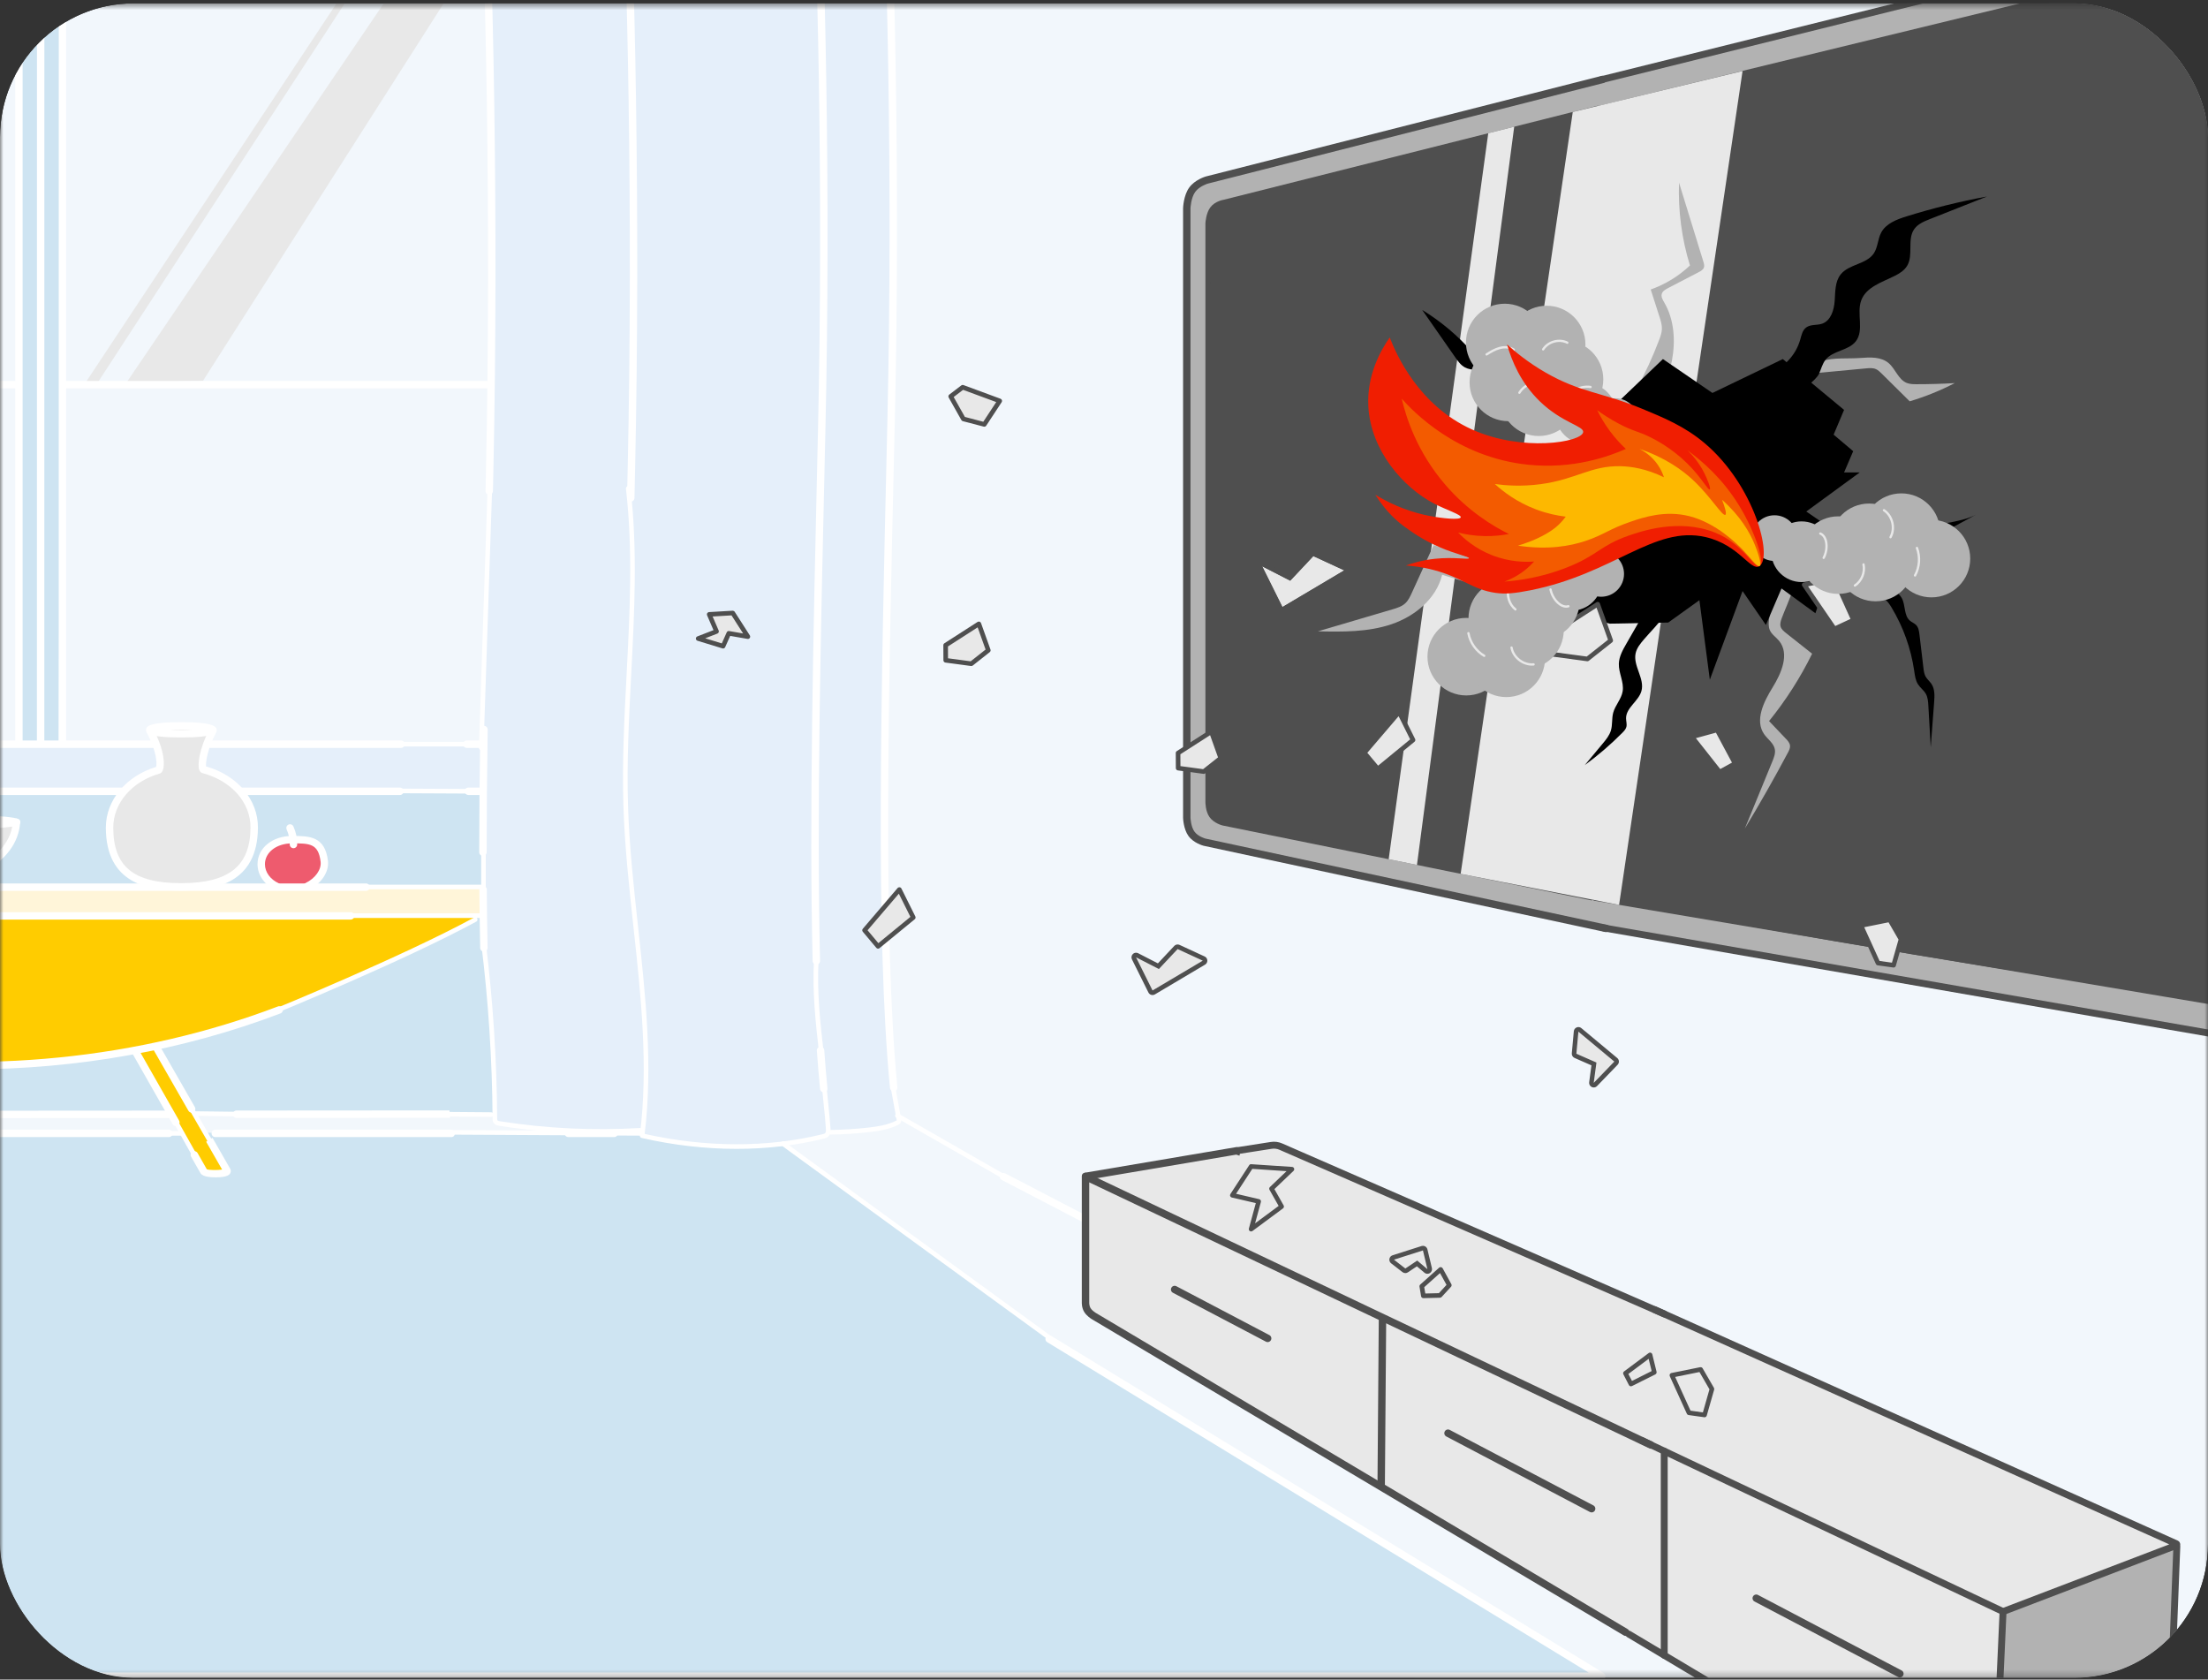 <svg width="330" height="251" viewBox="0 0 330 251" fill="none" xmlns="http://www.w3.org/2000/svg">
<rect x="0" y="0" width="330" height="251" fill="#333333" stroke="none"/>
<g clip-path="url(#clip0_358_39047)">
<mask id="mask0_358_39047" style="mask-type:luminance" maskUnits="userSpaceOnUse" x="0" y="0" width="330" height="251">
<path d="M330 0.5H0V250.753H330V0.5Z" fill="white"/>
</mask>
<g mask="url(#mask0_358_39047)">
<path d="M334.897 0.5H-4.069V250.75H334.897V0.5Z" fill="#F2F7FC"/>
<path d="M52.491 -0.973L14.604 57.173H12.791L51.273 -0.973H52.491Z" fill="#E8E8E8"/>
<path d="M57.983 -0.419L18.904 57.173L30.326 56.928L67.254 -0.973L57.983 -0.419Z" fill="#E8E8E8"/>
<path d="M72.015 -22.684L93.252 -23.073L121.667 -23.734L132.227 -24.668L132.932 -8.772L133.483 27.931V51.789L132.855 69.406L132.209 124.366L132.855 154.977L133.622 163.094L134.42 167.593L132.691 168.354L128.439 169.045L123.803 169.212L122.876 169.923L116.167 171.016L110.29 171.284L105.45 171.12L99.504 170.394L96.356 169.923L96.016 169.428L95.731 168.815L87.107 168.932L78.503 168.415L74.153 167.722L73.76 164.337V157.191L72.601 144.152L72.35 140.923L72.259 124.195L71.913 107.189L72.649 89.029L73.156 70.393L73.319 56.383L73.617 41.396V30.318L73.428 15.874L73.017 -0.973L72.015 -22.684Z" fill="#E5EFFA"/>
<path d="M35.979 118.254H72.257L72.259 131.03L72.198 132.375L53.048 132.553L32.724 132.375V132.022L35.791 130.295L37.175 127.911L37.651 125.629L37.997 123.677L37.565 121.731L36.829 119.871L35.979 118.254Z" fill="#CEE4F2"/>
<path d="M39.369 127.603L41.344 125.866L43.062 125.609L45.471 125.293L46.912 125.846L47.968 126.759L48.432 128.176L48.294 129.657L47.662 130.743L46.774 131.809L46.241 132.21L41.502 132.401L39.962 131.394L39.192 129.38L39.369 127.603Z" fill="#EE5B6E"/>
<path d="M22.28 109.027L23.617 108.574L26.686 108.348L31.001 108.687L31.682 109.101L30.827 111.017L30.326 114.207V115.116L32.999 116.16L35.979 118.254L37.496 120.832L38.087 123.178V125.199L37.36 127.198L36.543 129L34.362 131.241L31.455 132.209H25.596L20.872 131.468L17.102 128.515L16.057 123.382L17.647 119.34L20.19 116.569L22.143 115.842L22.779 114.979L23.532 114.549L23.617 114.025V113.39L23.53 112.412L23.097 111.021L22.28 109.027Z" fill="#E8E8E8"/>
<path d="M-40.072 132.14L-37.718 118.254H13.494H18.507L16.97 120.464L16.61 122.327L16.43 123.999L16.49 126.148L16.91 127.688L17.928 129.323L19.546 130.821L22.493 132.648L-39.392 132.702L-40.072 132.14Z" fill="#CEE4F2"/>
<path d="M-32.861 122.893L-24.048 122.329L-12.093 122.078L-0.879 122.329L2.611 122.814L2.001 125.263L0.255 127.69L-3.323 130.237L-9.431 132.157L-18.157 132.593L-23.219 131.721L-29.153 128.841L-32.079 125.918L-32.861 122.893Z" fill="#E8E8E8"/>
<path d="M238.435 250.683L-211.695 250.507L-52.539 170.557L-50.27 169.638L-45.241 169.314L-27.345 169.26L81.578 169.291L94.751 168.977L96.907 169.715L100.38 170.58L105.362 171.267L110.898 171.377L115.025 171.126L117.089 171.025L135.88 184.741L158.74 201.484L184.939 217.524L236.23 248.702L238.139 249.833L238.435 250.683Z" fill="#CEE4F2"/>
<path d="M20.152 156.994L23.307 156.367L31.495 170.616L33.894 174.726V175.25L32.685 175.452L30.549 175.17L26.277 167.935L20.152 156.994Z" fill="#FFCC00"/>
<path d="M-70.711 136.645L67.56 136.929L71.644 136.837L70.228 137.836L58.373 143.626L51.024 146.902L40.641 151.3L29.47 154.746L17.378 157.427L5.227 159.035L-3.767 159.393L-15.266 158.676L-27.832 157.248L-37.322 155.223L-46.536 151.947L-55.77 148.019L-64.763 142.655L-70.711 136.645Z" fill="#FFCC00"/>
<path d="M-72.267 135.565V133.047L-71.46 132.449H-36.377L8.222 132.642L51.024 132.534L65.527 132.551H71.913L72.257 132.895V136.835H-20.579L-69.885 136.696L-71.782 136.504L-72.267 135.565Z" fill="#FFF5D9"/>
<path d="M23.307 156.368L32.929 153.992L44.415 149.746L54.32 145.483L60.351 142.642L70.228 137.835L71.365 136.836H72.257L72.453 141.244L72.601 144.609L73.549 155.622L73.76 160.691L73.986 166.627L29.197 166.458L23.307 156.368Z" fill="#CEE4F2"/>
<path d="M-33.948 166.542L-28.518 156.914L-22.282 157.935L-14.407 158.768L-1.813 159.081L6.676 158.456L18.759 156.914L20.478 157.258L25.89 166.524L-33.948 166.542Z" fill="#CEE4F2"/>
<path d="M30.789 111.211H72.257L72.257 118.255H35.979L33.439 116.072L30.326 114.733L30.789 111.211Z" fill="#E5EFFA"/>
<path d="M-36.783 111.211H23.131L23.617 112.674L24.002 113.746L23.532 114.55L22.461 115.555L19.78 117.097L18.507 118.255H-37.718L-36.783 111.211Z" fill="#E5EFFA"/>
<path d="M2.827 -23.352H9.341L8.774 111.02H2.761L2.827 -23.352Z" fill="#CEE4F2"/>
<path d="M299.297 240.953C301.568 239.871 303.904 238.925 306.288 238.121C307.558 237.694 308.845 237.304 310.057 236.733C310.933 236.319 311.763 235.814 312.639 235.401C314.199 234.666 315.882 234.235 317.545 233.779C320.249 233.038 322.96 232.206 325.387 230.801C325.005 237.393 324.8 244.094 324.856 250.697C324.874 252.712 324.909 254.747 324.49 256.718C324.297 257.623 324.008 258.54 324.147 259.454C322.889 260.312 321.433 261.198 320.174 262.056C318.562 263.155 316.942 264.259 315.178 265.096C314.637 265.352 314.084 265.583 313.551 265.858C312.359 266.473 311.292 267.298 310.173 268.039C309.483 268.496 308.772 268.922 308.062 269.347C304.583 271.431 301.104 273.515 297.624 275.598C298.207 274.303 297.886 272.774 297.865 271.354C297.847 270.158 297.964 268.965 298.082 267.775C298.171 266.873 298.26 265.97 298.349 265.067C298.448 264.062 298.547 263.056 298.646 262.05C298.852 259.96 298.605 257.839 298.685 255.74C298.797 252.791 298.909 249.843 299.021 246.894C299.049 246.152 299.286 245.369 299.282 244.627C299.275 243.418 299.304 242.162 299.297 240.953Z" fill="#B2B2B2"/>
<path d="M163.102 175.852C171.766 174.291 180.429 172.73 189.093 171.169C189.508 171.094 189.93 171.019 190.348 171.073C190.913 171.145 191.419 171.443 191.916 171.722C194.094 172.944 196.412 173.895 198.724 174.842C204.228 177.097 209.733 179.352 215.237 181.607C219.667 183.422 223.997 185.545 228.373 187.485C236.134 190.928 243.895 194.37 251.656 197.813C266.69 204.481 281.723 211.149 296.757 217.817C306.264 222.034 315.325 227.244 325.178 230.572C323.939 231.494 322.575 232.282 321.079 232.664C313.61 234.57 306.592 238.077 299.384 240.808C299.117 252.488 298.481 264.17 297.583 275.819C296.548 275.799 295.597 275.277 294.695 274.768C293.173 273.911 291.65 273.052 290.206 272.07C288.191 270.701 286.278 269.068 283.944 268.371C282.456 267.926 281.154 266.881 279.842 266.051C277.38 264.493 274.917 262.934 272.455 261.376C270.316 260.022 268.076 258.83 265.951 257.453C265.26 257.006 264.538 256.608 263.817 256.211C261.835 255.12 259.852 254.028 257.87 252.936C257.181 252.557 256.489 252.176 255.845 251.723C255.297 251.337 254.785 250.901 254.239 250.512C253.136 249.724 251.907 249.136 250.684 248.552C249.729 248.096 248.671 247.571 247.785 246.992C244.9 245.106 241.937 243.339 238.906 241.698C237.919 241.163 236.834 240.592 235.985 239.858C235.65 239.568 235.34 239.249 235.005 238.959C234.318 238.366 233.53 237.902 232.733 237.468C229.274 235.585 225.51 234.159 222.498 231.623C219.708 229.274 216.201 227.926 213.048 226.094C212.412 225.725 211.776 225.356 211.184 224.921C210.541 224.448 209.954 223.902 209.301 223.442C208.274 222.719 207.104 222.228 205.942 221.751C204.171 221.023 202.482 219.995 200.838 219.014C199.914 218.463 199.005 217.884 198.154 217.226C197.628 216.818 197.124 216.379 196.554 216.035C195.834 215.599 195.028 215.324 194.29 214.92C193.039 214.236 191.975 213.18 190.608 212.773C189.902 212.562 189.214 212.076 188.551 211.754C187.848 211.413 187.144 211.071 186.484 210.654C186.005 210.351 185.552 210.01 185.093 209.677C184.487 209.238 183.872 208.812 183.246 208.401C180.319 206.475 177.195 204.869 174.078 203.267C173.127 202.778 172.34 201.863 171.424 201.312C168.981 199.845 166.515 198.415 164.028 197.025C163.505 196.732 162.952 196.413 162.677 195.881C162.518 195.576 162.468 195.227 162.428 194.885C162.318 193.952 162.273 193.012 162.291 192.073C162.337 189.737 162.066 187.295 162.073 184.959C162.076 183.984 162.1 182.973 162.527 182.096C162.698 181.743 162.411 181.208 162.293 180.833C162.055 180.075 162.021 179.269 162.011 178.474C162.004 177.971 162.008 177.459 162.149 176.976C162.29 176.493 162.607 175.942 163.102 175.852Z" fill="#E8E8E8"/>
<path d="M332.519 154.74C301.973 150.164 270.287 144.652 237.591 138.034C217.407 133.949 197.759 129.629 178.661 125.125C178.559 125.105 178.194 125.022 177.912 124.682C177.726 124.458 177.616 124.172 177.615 123.863L177.267 30.982C177.26 28.989 178.613 27.247 180.546 26.762L337.59 -12.696C339.406 -13.155 341.172 -11.789 341.184 -9.916L342.159 146.728C342.191 151.841 337.54 155.707 332.519 154.74Z" fill="#B2B2B2"/>
<path d="M162.129 182.721C162.043 182.721 161.957 182.701 161.875 182.659L161.004 182.209L149.726 176.34C149.455 176.199 149.349 175.864 149.49 175.593C149.631 175.321 149.969 175.213 150.237 175.357L162.382 181.674C162.655 181.814 162.762 182.148 162.621 182.42C162.524 182.612 162.329 182.721 162.129 182.721Z" fill="white"/>
<path d="M150.052 176.19C149.994 176.19 149.935 176.176 149.881 176.145L133.952 167.026C133.787 166.932 133.73 166.722 133.824 166.557C133.917 166.391 134.127 166.333 134.293 166.43L150.222 175.548C150.388 175.642 150.444 175.852 150.35 176.017C150.287 176.129 150.171 176.19 150.052 176.19Z" fill="white"/>
<path d="M52.412 137.426H-71.094C-72.049 137.426 -72.827 136.654 -72.827 135.706V133.743C-72.827 132.795 -72.049 132.023 -71.094 132.023H54.703C55.01 132.023 55.257 132.271 55.257 132.578C55.257 132.884 55.01 133.132 54.703 133.132H-71.094C-71.438 133.132 -71.719 133.405 -71.719 133.743V135.706C-71.719 136.044 -71.438 136.318 -71.094 136.318H52.412C52.718 136.318 52.966 136.565 52.966 136.872C52.966 137.178 52.718 137.426 52.412 137.426Z" fill="white"/>
<path d="M-4.561 159.806C-11.54 159.806 -18.517 159.266 -25.374 158.174C-45.433 154.979 -62.475 147.295 -70.96 137.619C-71.161 137.388 -71.138 137.037 -70.908 136.836C-70.679 136.636 -70.328 136.657 -70.126 136.887C-61.806 146.376 -45.012 153.924 -25.2 157.08C-2.812 160.647 20.884 158.276 41.532 150.408C41.816 150.3 42.139 150.441 42.247 150.729C42.356 151.014 42.213 151.335 41.926 151.443C27.427 156.969 11.434 159.806 -4.561 159.806Z" fill="white"/>
<path d="M26.284 168.285C26.091 168.285 25.904 168.184 25.802 168.005L19.847 157.539C19.698 157.272 19.793 156.934 20.06 156.784C20.326 156.637 20.664 156.73 20.815 156.998L21.731 158.61L26.765 167.457C26.917 167.723 26.824 168.061 26.558 168.213C26.471 168.261 26.377 168.285 26.284 168.285Z" fill="white"/>
<path d="M32.243 175.948H32.209C30.322 175.943 30.039 175.448 29.946 175.286L28.567 172.864C28.416 172.597 28.509 172.26 28.775 172.108C29.039 171.958 29.38 172.05 29.531 172.316L30.908 174.737C31.145 174.861 32.496 174.899 33.193 174.781L30.813 170.626L31.757 170.043L34.401 174.661C34.526 174.877 34.527 175.133 34.403 175.345C34.317 175.496 34.053 175.948 32.243 175.948Z" fill="white"/>
<path d="M28.643 166.277C28.451 166.277 28.264 166.177 28.163 165.998L22.909 156.828C22.755 156.563 22.846 156.224 23.111 156.071C23.377 155.917 23.715 156.009 23.868 156.274L29.124 165.446C29.276 165.713 29.184 166.051 28.919 166.203C28.831 166.253 28.737 166.277 28.643 166.277Z" fill="white"/>
<path d="M-15.274 123.999C-33.573 123.999 -33.573 123.467 -33.573 122.851C-33.573 122.235 -33.573 121.703 -15.274 121.703C3.026 121.703 3.026 122.235 3.026 122.851C3.026 123.467 3.026 123.999 -15.274 123.999ZM-21.688 122.851C-19.742 122.876 -17.59 122.89 -15.274 122.89C-12.958 122.89 -10.805 122.876 -8.86 122.851C-10.805 122.826 -12.957 122.811 -15.274 122.811C-17.59 122.811 -19.742 122.826 -21.688 122.851Z" fill="white"/>
<path d="M-15.282 133.049C-25.657 133.049 -32.994 129.063 -33.54 123.13C-33.569 122.825 -33.344 122.555 -33.039 122.527C-32.741 122.499 -32.465 122.723 -32.437 123.028C-31.946 128.359 -25.052 131.941 -15.282 131.941C-5.513 131.941 1.555 128.201 1.903 122.845C1.924 122.54 2.214 122.317 2.492 122.329C2.797 122.348 3.029 122.612 3.01 122.918C2.614 128.978 -4.737 133.049 -15.282 133.049Z" fill="white"/>
<path d="M27.062 133.09C22.236 133.09 15.82 132.114 15.82 123.672C15.82 119.599 18.831 115.979 23.334 114.608C23.453 114.12 23.469 112.376 21.913 109.412C21.77 109.141 21.875 108.806 22.146 108.664C22.416 108.525 22.752 108.624 22.894 108.897C24.677 112.295 24.63 114.423 24.319 115.145C24.186 115.458 23.983 115.573 23.837 115.615C19.705 116.801 16.928 120.039 16.928 123.672C16.928 129.497 19.959 131.982 27.062 131.982C34.213 131.982 37.414 129.419 37.441 123.669C37.46 119.934 34.578 116.668 30.269 115.542C30.15 115.511 29.931 115.414 29.801 115.118C29.48 114.391 29.752 111.901 31.353 108.87C31.497 108.597 31.834 108.496 32.102 108.639C32.373 108.781 32.477 109.116 32.334 109.387C30.952 112.002 30.737 113.955 30.791 114.535C35.464 115.851 38.57 119.497 38.55 123.675C38.51 132.114 31.974 133.09 27.062 133.09Z" fill="white"/>
<path d="M27.076 110.213C21.852 110.213 21.852 109.437 21.852 109.065C21.852 108.693 21.852 107.918 27.076 107.918C32.3 107.918 32.3 108.693 32.3 109.065C32.3 109.437 32.3 110.213 27.076 110.213ZM25.417 109.066C26.397 109.114 27.755 109.114 28.735 109.066C27.755 109.016 26.397 109.016 25.417 109.066Z" fill="white"/>
<path d="M41.459 133.073C41.382 133.073 41.305 133.057 41.232 133.024C39.54 132.262 38.489 130.777 38.489 129.146C38.489 126.74 40.707 124.926 43.647 124.926C46.181 124.926 48.574 124.926 49.016 128.655C49.208 130.288 48.025 132.061 46.138 132.966C45.866 133.098 45.532 132.983 45.398 132.706C45.267 132.43 45.383 132.099 45.659 131.967C47.126 131.263 48.053 129.955 47.916 128.785C47.589 126.034 46.272 126.034 43.647 126.034C41.339 126.034 39.597 127.372 39.597 129.146C39.597 130.335 40.398 131.433 41.686 132.013C41.965 132.139 42.09 132.467 41.964 132.746C41.871 132.952 41.67 133.073 41.459 133.073Z" fill="white"/>
<path d="M43.861 126.76C43.554 126.76 43.306 126.513 43.306 126.206C43.306 125.355 43.18 124.744 42.84 123.953C42.719 123.671 42.849 123.346 43.13 123.224C43.409 123.105 43.736 123.233 43.857 123.515C44.259 124.446 44.415 125.201 44.415 126.206C44.415 126.513 44.167 126.76 43.861 126.76Z" fill="white"/>
<path d="M239.393 251.052H-60.959C-61.266 251.052 -61.514 250.805 -61.514 250.498C-61.514 250.192 -61.266 249.944 -60.959 249.944H237.421L156.51 200.574C156.25 200.415 156.167 200.074 156.326 199.812C156.485 199.55 156.825 199.469 157.088 199.628L239.682 250.025C239.894 250.154 239.994 250.41 239.927 250.649C239.86 250.887 239.641 251.052 239.393 251.052Z" fill="white"/>
<path d="M25.256 169.925H-35.45C-35.756 169.925 -36.004 169.677 -36.004 169.371C-36.004 169.064 -35.756 168.816 -35.45 168.816H25.213C25.52 168.816 25.789 169.064 25.789 169.371C25.789 169.677 25.562 169.925 25.256 169.925Z" fill="white"/>
<path d="M67.482 169.925H32.176C31.869 169.925 31.622 169.677 31.622 169.371C31.622 169.064 31.869 168.816 32.176 168.816H67.384C67.69 168.816 67.988 169.064 67.988 169.371C67.988 169.677 67.788 169.925 67.482 169.925Z" fill="white"/>
<path d="M91.812 169.925H84.938C84.631 169.925 84.384 169.677 84.384 169.371C84.384 169.064 84.631 168.816 84.938 168.816H91.748C92.054 168.816 92.333 169.064 92.333 169.371C92.333 169.677 92.118 169.925 91.812 169.925Z" fill="white"/>
<path d="M242.977 244.487C242.881 244.487 242.782 244.462 242.693 244.409L163.144 197.119C163.063 197.069 162.392 196.647 162.035 196.05C161.662 195.427 161.68 194.71 161.683 194.63V175.816C161.683 175.625 161.78 175.449 161.94 175.347C162.103 175.247 162.303 175.234 162.475 175.315L246.976 215.443C247.252 215.575 247.37 215.905 247.239 216.182C247.107 216.458 246.774 216.575 246.5 216.444L162.791 176.693V194.653C162.787 194.8 162.815 195.195 162.985 195.481C163.17 195.789 163.577 196.083 163.718 196.171L243.26 243.456C243.523 243.612 243.61 243.953 243.453 244.216C243.349 244.391 243.165 244.487 242.977 244.487Z" fill="#4F4F4F"/>
<path d="M185.515 171.63L185.004 171.453C184.915 171.422 184.821 171.413 184.731 171.431L162.153 175.252C161.851 175.303 161.647 175.59 161.698 175.891C161.749 176.194 162.053 176.398 162.336 176.345L184.776 172.548L185.245 172.709C185.309 172.342 185.399 171.981 185.515 171.63Z" fill="#4F4F4F"/>
<path d="M206.429 222.306H206.425C206.119 222.304 205.873 222.054 205.875 221.748L206.067 197.124C206.069 196.82 206.317 196.574 206.621 196.574H206.625C206.931 196.576 207.177 196.826 207.175 197.133L206.983 221.757C206.981 222.061 206.733 222.306 206.429 222.306Z" fill="#4F4F4F"/>
<path d="M237.881 226.018C237.793 226.018 237.705 225.997 237.623 225.954L216.157 214.67C215.886 214.528 215.782 214.192 215.925 213.922C216.066 213.65 216.404 213.546 216.673 213.689L238.138 224.973C238.41 225.115 238.514 225.451 238.371 225.721C238.272 225.91 238.08 226.018 237.881 226.018Z" fill="#4F4F4F"/>
<path d="M189.458 200.566C189.371 200.566 189.283 200.545 189.201 200.502L175.302 193.196C175.03 193.054 174.926 192.719 175.069 192.448C175.211 192.178 175.548 192.074 175.817 192.216L189.716 199.521C189.988 199.663 190.092 199.999 189.949 200.269C189.85 200.458 189.658 200.566 189.458 200.566Z" fill="#4F4F4F"/>
<path d="M240.037 139.299C239.998 139.299 239.959 139.295 239.919 139.287L179.88 126.392C179.795 126.37 178.382 125.987 177.619 124.926C176.872 123.889 176.821 122.287 176.819 122.219V31.117C176.821 31.024 176.885 29.224 177.723 28.048C178.577 26.85 180.158 26.39 180.225 26.371L239.365 11.339C239.664 11.259 239.963 11.443 240.038 11.739C240.114 12.036 239.935 12.337 239.638 12.413L180.513 27.441C180.514 27.441 179.25 27.815 178.625 28.691C177.985 29.591 177.927 31.119 177.927 31.134V122.204C177.927 122.204 177.974 123.521 178.519 124.279C179.048 125.013 180.129 125.312 180.14 125.315L240.153 138.203C240.452 138.268 240.642 138.562 240.578 138.862C240.522 139.122 240.293 139.299 240.037 139.299Z" fill="#4F4F4F"/>
<path d="M237.867 134.546C237.83 134.546 237.794 134.542 237.756 134.535L182.744 123.367C182.586 123.327 181.403 123.009 180.767 122.101C180.144 121.215 180.154 119.901 180.157 119.755V33.381C180.166 33.199 180.252 31.827 180.905 30.971C181.599 30.056 182.84 29.86 182.893 29.851L238.673 15.826C238.971 15.75 239.27 15.931 239.346 16.228C239.419 16.525 239.24 16.826 238.943 16.9L183.111 30.937C183.052 30.948 182.206 31.09 181.787 31.641C181.409 32.137 181.281 33.086 181.264 33.41L181.265 119.767C181.26 120.077 181.323 120.965 181.674 121.464C182.08 122.044 182.981 122.284 182.989 122.286L237.977 133.448C238.276 133.509 238.47 133.802 238.41 134.102C238.355 134.365 238.125 134.546 237.867 134.546Z" fill="#4F4F4F"/>
<path d="M73.12 73.937H73.108C72.802 73.931 72.559 73.677 72.566 73.371L72.626 70.528C73.459 32.274 72.495 -7.588 71.582 -22.483C71.564 -22.788 71.795 -23.051 72.102 -23.07C72.402 -23.081 72.669 -22.856 72.688 -22.551C73.603 -7.637 74.568 32.267 73.735 70.552L73.674 73.395C73.668 73.697 73.421 73.937 73.12 73.937Z" fill="white"/>
<path d="M72.179 127.912C71.873 127.912 71.625 127.664 71.625 127.358C71.624 121.879 71.675 115.881 71.781 109.018C71.785 108.712 72.003 108.49 72.344 108.473C72.65 108.478 72.894 108.729 72.889 109.035C72.783 115.892 72.733 121.885 72.734 127.358C72.734 127.664 72.486 127.912 72.179 127.912Z" fill="white"/>
<path d="M72.32 142.207C72.019 142.207 71.772 141.967 71.766 141.664C71.704 138.844 71.665 135.929 71.644 132.933C71.641 132.627 71.888 132.377 72.194 132.375H72.198C72.502 132.375 72.75 132.621 72.752 132.925C72.774 135.916 72.813 138.824 72.874 141.641C72.881 141.946 72.638 142.2 72.332 142.207H72.32Z" fill="white"/>
<path d="M133.566 163.097C133.285 163.097 133.044 162.883 133.015 162.597C130.825 140.069 131.7 102.558 132.547 66.282L132.634 62.53C133.467 26.706 132.502 -10.556 131.589 -24.457C131.569 -24.763 131.8 -25.027 132.105 -25.047C132.414 -25.054 132.676 -24.836 132.695 -24.53C133.61 -10.608 134.576 26.697 133.743 62.556L133.655 66.308C132.809 102.551 131.934 140.027 134.119 162.489C134.149 162.794 133.926 163.065 133.622 163.095C133.603 163.096 133.585 163.097 133.566 163.097Z" fill="white"/>
<path d="M122.01 144.152C121.711 144.152 121.464 143.913 121.456 143.612C120.918 122.124 121.554 94.626 122.168 68.034L122.254 64.306C123.087 28.159 122.123 -9.486 121.208 -23.547C121.189 -23.852 121.421 -24.116 121.726 -24.136C122.018 -24.152 122.294 -23.924 122.315 -23.619C123.23 -9.539 124.196 28.151 123.362 64.332L123.276 68.06C122.662 94.639 122.027 122.123 122.565 143.584C122.572 143.89 122.331 144.145 122.025 144.152H122.01Z" fill="white"/>
<path d="M123.114 163.242C122.833 163.242 122.593 163.028 122.565 162.743C122.385 160.943 122.225 159.017 122.085 157.02C122.065 156.714 122.294 156.45 122.599 156.428C122.916 156.398 123.17 156.637 123.191 156.943C123.329 158.93 123.489 160.843 123.666 162.632C123.697 162.937 123.475 163.209 123.171 163.238C123.151 163.241 123.133 163.242 123.114 163.242Z" fill="white"/>
<path d="M94.271 74.963H94.258C93.951 74.956 93.709 74.702 93.716 74.395L93.814 69.958C94.647 31.789 93.683 -7.949 92.769 -22.788C92.751 -23.093 92.983 -23.356 93.289 -23.375C93.585 -23.384 93.857 -23.16 93.876 -22.856C94.79 -7.998 95.756 31.782 94.922 69.982L94.825 74.422C94.817 74.724 94.57 74.963 94.271 74.963Z" fill="white"/>
<path d="M-33.613 167.114C-33.919 167.114 -34.167 166.866 -34.167 166.56C-34.167 166.255 -33.919 166.006 -33.613 166.006L25.336 165.969C25.642 165.969 25.89 166.217 25.89 166.523C25.89 166.829 25.642 167.077 25.336 167.077L-33.613 167.114Z" fill="white"/>
<path d="M35.349 167.069C35.043 167.069 34.795 166.821 34.795 166.514C34.795 166.209 35.043 165.96 35.349 165.96L67.168 165.938L67.254 166.492V167.046L35.349 167.069Z" fill="white"/>
<path d="M72.095 118.808H70.017C69.711 118.808 69.442 118.56 69.442 118.253C69.442 117.947 69.669 117.699 69.976 117.699H72.095C72.401 117.699 72.649 117.947 72.649 118.253C72.649 118.56 72.401 118.808 72.095 118.808Z" fill="white"/>
<path d="M59.778 118.808H36.203C35.897 118.808 35.603 118.56 35.603 118.253C35.603 117.947 35.805 117.699 36.111 117.699H59.778C60.084 117.699 60.332 117.947 60.332 118.253C60.332 118.56 60.084 118.808 59.778 118.808Z" fill="white"/>
<path d="M18.35 118.808H-37.639C-37.946 118.808 -38.218 118.56 -38.218 118.253C-38.218 117.947 -37.994 117.699 -37.688 117.699H18.35C18.657 117.699 18.904 117.947 18.904 118.253C18.904 118.56 18.657 118.808 18.35 118.808Z" fill="white"/>
<path d="M23.063 111.765H-36.229C-36.535 111.765 -36.783 111.517 -36.783 111.21C-36.783 110.904 -36.535 110.656 -36.229 110.656H23.063C23.369 110.656 23.617 110.904 23.617 111.21C23.617 111.517 23.369 111.765 23.063 111.765Z" fill="white"/>
<path d="M59.949 111.765H31.343C31.037 111.765 30.789 111.517 30.789 111.21C30.789 110.904 31.037 110.656 31.343 110.656H59.931C60.237 110.656 60.494 110.904 60.494 111.21C60.494 111.517 60.255 111.765 59.949 111.765Z" fill="white"/>
<path d="M72.278 111.765H69.765C69.458 111.765 69.211 111.517 69.211 111.21C69.211 110.904 69.458 110.656 69.765 110.656H72.278C72.584 110.656 72.832 110.904 72.832 111.21C72.832 111.517 72.584 111.765 72.278 111.765Z" fill="white"/>
<path d="M9.328 111.574C9.022 111.574 8.774 111.326 8.774 111.02L8.787 -22.797C8.787 -23.104 9.035 -23.352 9.341 -23.352C9.647 -23.352 9.895 -23.103 9.895 -22.797L9.882 111.02C9.882 111.326 9.634 111.574 9.328 111.574Z" fill="white"/>
<path d="M2.827 111.635C2.52 111.635 2.272 111.387 2.272 111.081V-22.797C2.272 -23.104 2.52 -23.352 2.827 -23.352C3.133 -23.352 3.381 -23.104 3.381 -22.797V111.081C3.381 111.387 3.133 111.635 2.827 111.635Z" fill="white"/>
<path d="M6.069 111.648C5.763 111.648 5.515 111.399 5.515 111.094L5.527 -22.723C5.527 -23.029 5.775 -23.277 6.081 -23.277C6.387 -23.277 6.635 -23.029 6.635 -22.723L6.623 111.094C6.623 111.4 6.376 111.648 6.069 111.648Z" fill="white"/>
<path d="M73.063 58.038H9.665C9.358 58.038 9.105 57.79 9.105 57.484C9.105 57.178 9.348 56.93 9.654 56.93H73.063C73.369 56.93 73.617 57.178 73.617 57.484C73.617 57.79 73.369 58.038 73.063 58.038Z" fill="white"/>
<path d="M2.668 58.038H-70.7C-71.007 58.038 -71.254 57.79 -71.254 57.484C-71.254 57.178 -71.007 56.93 -70.7 56.93H2.668C2.974 56.93 3.222 57.178 3.222 57.484C3.222 57.79 2.974 58.038 2.668 58.038Z" fill="white"/>
<path d="M71.924 112.098H71.913C71.722 112.091 71.573 111.933 71.58 111.743L72.899 71.989C72.906 71.803 73.057 71.656 73.243 71.656H73.253C73.444 71.663 73.593 71.821 73.586 72.011L72.268 111.765C72.261 111.952 72.109 112.098 71.924 112.098Z" fill="white"/>
<path d="M110.102 171.69C105.446 171.69 100.666 171.146 95.892 170.057C95.721 170.017 95.606 169.853 95.628 169.679C96.936 159.337 95.785 148.746 94.672 138.505C94.031 132.609 93.368 126.511 93.176 120.503C92.965 113.916 93.314 107.215 93.653 100.734C94.127 91.63 94.617 82.216 93.552 73.037C93.529 72.847 93.665 72.677 93.853 72.655C94.064 72.631 94.213 72.768 94.234 72.956C95.306 82.194 94.814 91.638 94.339 100.77C94.002 107.237 93.654 113.923 93.864 120.482C94.054 126.463 94.716 132.547 95.355 138.431C96.462 148.61 97.605 159.132 96.349 169.454C105.505 171.499 114.675 171.521 122.888 169.512C123.047 169.473 123.247 169.423 123.34 169.321C123.457 169.191 123.452 168.929 123.435 168.673C123.368 167.57 123.233 166.258 123.101 164.99C122.969 163.714 122.834 162.395 122.764 161.277C122.753 161.087 122.897 160.924 123.086 160.912C123.302 160.914 123.439 161.043 123.452 161.234C123.519 162.338 123.654 163.649 123.786 164.918C123.917 166.194 124.053 167.513 124.123 168.631C124.14 168.929 124.17 169.425 123.852 169.781C123.618 170.04 123.292 170.12 123.053 170.179C118.932 171.186 114.574 171.69 110.102 171.69Z" fill="white"/>
<path d="M122.796 157.998C122.623 157.998 122.475 157.87 122.455 157.694C121.922 153.029 121.373 148.204 121.659 143.421C121.671 143.231 121.819 143.096 122.023 143.098C122.212 143.11 122.357 143.272 122.346 143.462C122.062 148.185 122.61 152.979 123.137 157.616C123.159 157.804 123.023 157.974 122.835 157.996C122.822 157.997 122.808 157.998 122.796 157.998Z" fill="white"/>
<path d="M124.147 169.551C123.959 169.551 123.806 169.4 123.803 169.212C123.801 169.022 123.954 168.867 124.143 168.864C126.023 168.841 127.934 168.72 129.823 168.504C131.117 168.355 132.607 168.143 133.904 167.497C133.982 167.458 134.008 167.439 134.016 167.43C134.015 167.418 133.999 167.332 133.992 167.29L133.111 162.457C133.078 162.271 133.201 162.091 133.388 162.057C133.58 162.02 133.753 162.149 133.788 162.334L134.669 167.169C134.695 167.318 134.733 167.54 134.621 167.756C134.511 167.964 134.306 168.065 134.208 168.113C132.813 168.807 131.253 169.032 129.901 169.186C127.989 169.406 126.054 169.529 124.151 169.551H124.147Z" fill="white"/>
<path d="M70.349 111.555H59.393C59.204 111.555 59.049 111.4 59.049 111.211C59.049 111.022 59.204 110.867 59.393 110.867H70.349C70.538 110.867 70.693 111.022 70.693 111.211C70.693 111.4 70.538 111.555 70.349 111.555Z" fill="white"/>
<path d="M71.022 118.597L58.326 118.535C58.135 118.534 57.982 118.379 57.983 118.19C57.985 118.001 58.138 117.848 58.327 117.848L71.023 117.909C71.214 117.911 71.367 118.065 71.365 118.255C71.364 118.444 71.211 118.597 71.022 118.597Z" fill="white"/>
<path d="M72.257 134.302C72.068 134.302 71.913 134.147 71.913 133.958V125.973C71.913 125.783 72.068 125.629 72.257 125.629C72.446 125.629 72.601 125.783 72.601 125.973V133.958C72.601 134.147 72.446 134.302 72.257 134.302Z" fill="white"/>
<path d="M72.257 132.898H54.221C54.032 132.898 53.877 132.744 53.877 132.555C53.877 132.365 54.032 132.211 54.221 132.211H72.257C72.446 132.211 72.601 132.365 72.601 132.555C72.601 132.744 72.446 132.898 72.257 132.898Z" fill="white"/>
<path d="M72.109 137.18H51.617C51.428 137.18 51.273 137.025 51.273 136.836C51.273 136.647 51.428 136.492 51.617 136.492H72.109C72.299 136.492 72.453 136.647 72.453 136.836C72.453 137.025 72.299 137.18 72.109 137.18Z" fill="white"/>
<path d="M31.622 171.267C31.504 171.267 31.388 171.205 31.324 171.095L27.878 165.121C27.784 164.956 27.841 164.747 28.005 164.651C28.164 164.557 28.376 164.612 28.474 164.777L31.92 170.751C32.014 170.917 31.958 171.126 31.794 171.221C31.74 171.252 31.681 171.267 31.622 171.267Z" fill="white"/>
<path d="M29.385 173.542C29.265 173.542 29.148 173.479 29.085 173.366L25.59 167.137C25.497 166.972 25.555 166.762 25.722 166.669C25.882 166.577 26.095 166.633 26.189 166.801L29.684 173.03C29.777 173.195 29.719 173.405 29.553 173.497C29.5 173.527 29.443 173.542 29.385 173.542Z" fill="white"/>
<path d="M36.661 166.85H36.657L29.193 166.758C29.002 166.755 28.85 166.599 28.853 166.41C28.856 166.222 29.009 166.07 29.197 166.07H29.201L36.665 166.163C36.856 166.166 37.008 166.321 37.005 166.511C37.002 166.699 36.849 166.85 36.661 166.85Z" fill="white"/>
<path d="M27.014 169.715H25.108C24.919 169.715 24.764 169.56 24.764 169.371C24.764 169.182 24.919 169.027 25.108 169.027H27.014C27.203 169.027 27.357 169.182 27.357 169.371C27.357 169.56 27.203 169.715 27.014 169.715Z" fill="white"/>
<path d="M96.012 169.716L65.869 169.555C65.679 169.553 65.526 169.399 65.527 169.21C65.528 169.02 65.681 168.867 65.871 168.867L96.013 169.028C96.204 169.03 96.357 169.184 96.356 169.373C96.354 169.563 96.201 169.716 96.012 169.716Z" fill="white"/>
<path d="M73.416 166.908H73.413L65.868 166.848C65.679 166.846 65.526 166.691 65.527 166.501C65.528 166.312 65.683 166.16 65.871 166.16H65.873L73.418 166.221C73.608 166.222 73.761 166.378 73.76 166.567C73.758 166.756 73.604 166.908 73.416 166.908Z" fill="white"/>
<path d="M157.974 201.082C157.904 201.082 157.833 201.061 157.771 201.016L116.825 171.2C116.672 171.089 116.638 170.874 116.75 170.719C116.861 170.565 117.075 170.533 117.23 170.644L158.177 200.461C158.33 200.572 158.364 200.787 158.252 200.941C158.185 201.034 158.08 201.082 157.974 201.082Z" fill="white"/>
<path d="M40.96 151.514C40.824 151.514 40.696 151.434 40.641 151.301C40.57 151.125 40.653 150.925 40.829 150.852C41.021 150.775 60.134 142.948 70.858 137.124C71.027 137.033 71.234 137.096 71.324 137.262C71.414 137.429 71.352 137.637 71.185 137.728C60.43 143.569 41.282 151.411 41.09 151.489C41.047 151.506 41.002 151.514 40.96 151.514Z" fill="white"/>
<path d="M89.865 169.429C84.78 169.429 79.689 169.036 74.667 168.252C74.431 168.214 73.992 168.143 73.763 167.782C73.618 167.551 73.618 167.289 73.618 167.117C73.562 158.389 72.99 149.572 71.916 140.915C71.893 140.726 72.026 140.554 72.214 140.531C72.415 140.502 72.574 140.641 72.598 140.829C73.675 149.514 74.25 158.358 74.306 167.114C74.306 167.211 74.306 167.353 74.345 167.415C74.407 167.513 74.655 167.553 74.776 167.572C81.667 168.65 88.692 168.989 95.652 168.57C95.839 168.551 96.002 168.704 96.016 168.893C96.027 169.083 95.882 169.245 95.692 169.257C93.753 169.371 91.81 169.429 89.865 169.429Z" fill="white"/>
<path d="M332.987 150.489C332.783 150.489 332.579 150.472 332.375 150.438L238.323 134.611C238.042 134.562 237.853 134.296 237.9 134.016C237.947 133.737 238.206 133.555 238.495 133.593L332.547 149.42C333.314 149.554 334.098 149.336 334.694 148.831C335.29 148.327 335.631 147.591 335.631 146.811V-4.066C335.631 -4.685 335.352 -5.261 334.864 -5.643C334.378 -6.026 333.754 -6.166 333.151 -6.017L238.887 16.887C238.602 16.96 238.331 16.784 238.264 16.508C238.197 16.232 238.366 15.953 238.643 15.885L332.907 -7.018C333.82 -7.24 334.764 -7.034 335.502 -6.454C336.239 -5.874 336.662 -5.004 336.662 -4.066V146.811C336.662 147.895 336.188 148.918 335.36 149.618C334.69 150.184 333.849 150.489 332.987 150.489Z" fill="#4F4F4F"/>
<path d="M334.483 155.55C334.008 155.55 333.527 155.508 333.049 155.425L239.6 139.177C239.319 139.129 239.131 138.862 239.181 138.581C239.228 138.303 239.485 138.106 239.777 138.162L333.226 154.41C335.365 154.778 337.545 154.188 339.202 152.781C340.859 151.375 341.797 149.322 341.777 147.148L340.355 -9.876C340.348 -10.545 340.042 -11.162 339.513 -11.572C338.985 -11.982 338.309 -12.125 337.661 -11.961L239.494 12.406C239.201 12.466 238.937 12.304 238.868 12.03C238.8 11.753 238.969 11.473 239.244 11.404L337.412 -12.963C338.373 -13.201 339.365 -12.99 340.146 -12.387C340.924 -11.783 341.377 -10.871 341.386 -9.885L342.808 147.14C342.831 149.62 341.76 151.962 339.869 153.568C338.349 154.858 336.442 155.55 334.483 155.55Z" fill="#4F4F4F"/>
<path d="M299.37 241.354C299.294 241.354 299.219 241.338 299.149 241.304L245.195 215.758C244.938 215.636 244.827 215.328 244.95 215.072C245.072 214.814 245.381 214.707 245.636 214.826L299.391 240.278L324.211 230.794L247.082 196.184C246.822 196.069 246.706 195.763 246.823 195.504C246.94 195.242 247.246 195.129 247.504 195.244L325.469 230.229C325.711 230.338 325.861 230.578 325.854 230.843C325.846 231.106 325.681 231.337 325.436 231.431L299.554 241.32C299.494 241.343 299.431 241.354 299.37 241.354Z" fill="#4F4F4F"/>
<path d="M296.655 276.3C296.354 276.3 296.054 276.22 295.783 276.059L243.188 244.658C242.944 244.511 242.864 244.195 243.009 243.95C243.156 243.706 243.471 243.625 243.717 243.772L296.312 275.172C296.516 275.295 296.758 275.301 296.973 275.187C297.185 275.073 297.312 274.869 297.323 274.629L298.854 240.813C298.869 240.529 299.123 240.31 299.392 240.321C299.677 240.334 299.897 240.576 299.885 240.859L298.354 274.674C298.326 275.278 297.993 275.809 297.462 276.095C297.206 276.232 296.93 276.3 296.655 276.3Z" fill="#4F4F4F"/>
<path d="M297.702 276.302C297.529 276.302 297.359 276.215 297.263 276.057C297.114 275.815 297.189 275.497 297.432 275.348L323.736 259.17L324.823 231.154C324.834 230.87 325.073 230.628 325.359 230.659C325.644 230.671 325.865 230.91 325.854 231.195L324.756 259.486C324.749 259.657 324.657 259.815 324.51 259.905L297.972 276.226C297.887 276.278 297.794 276.302 297.702 276.302Z" fill="#4F4F4F"/>
<path d="M248.731 196.874C248.662 196.874 248.591 196.861 248.524 196.831L191.216 171.824C190.86 171.668 190.468 171.621 190.087 171.677L184.975 172.476C184.681 172.537 184.43 172.327 184.387 172.046C184.342 171.766 184.534 171.501 184.816 171.458L189.927 170.659C190.502 170.567 191.094 170.643 191.629 170.878L248.938 195.886C249.198 196 249.318 196.304 249.204 196.566C249.119 196.759 248.93 196.874 248.731 196.874Z" fill="#4F4F4F"/>
<path d="M248.731 247.88C248.446 247.88 248.215 247.649 248.215 247.365V216.859C248.215 216.575 248.446 216.344 248.731 216.344C249.016 216.344 249.247 216.575 249.247 216.859V247.365C249.247 247.649 249.016 247.88 248.731 247.88Z" fill="#4F4F4F"/>
<path d="M283.949 250.682C283.861 250.682 283.774 250.661 283.691 250.618L262.226 239.334C261.954 239.192 261.85 238.856 261.993 238.586C262.135 238.314 262.472 238.21 262.741 238.353L284.207 249.637C284.478 249.779 284.582 250.115 284.439 250.385C284.341 250.574 284.148 250.682 283.949 250.682Z" fill="#4F4F4F"/>
<path d="M332.208 149.759C302.01 145.502 270.704 140.338 238.41 134.101C219.3 130.41 200.668 126.503 182.524 122.421C182.357 122.391 181.741 122.258 181.265 121.686C180.953 121.312 180.769 120.832 180.77 120.314L180.903 32.321C180.904 31.527 181.445 30.835 182.216 30.644L332.908 -6.803C334.582 -7.219 336.201 -5.953 336.201 -4.228V146.428C336.201 148.541 334.287 150.138 332.208 149.759Z" fill="#4F4F4F"/>
<path d="M222.428 19.91L226.309 18.934L211.773 129.259L207.548 128.402L222.428 19.91Z" fill="#E8E8E8"/>
<path d="M235.06 16.736L260.437 10.613L241.982 135.228L218.304 130.588L235.06 16.736Z" fill="#E8E8E8"/>
<path d="M247.979 50.773C248.173 50.258 248.361 49.729 248.382 49.179C248.407 48.548 248.211 47.932 248.018 47.331C247.582 45.975 247.146 44.62 246.71 43.264C248.886 42.494 250.899 41.262 252.575 39.674C251.344 35.679 250.79 31.475 250.943 27.297C252.156 31.235 253.37 35.173 254.583 39.111C254.671 39.396 254.759 39.705 254.659 39.985C254.542 40.314 254.207 40.503 253.898 40.664C252.359 41.464 250.821 42.264 249.282 43.064C248.9 43.263 248.481 43.505 248.362 43.919C248.233 44.369 248.51 44.823 248.746 45.228C250.232 47.782 250.429 50.926 249.892 53.833C249.355 56.74 248.142 59.471 246.939 62.171C246.845 62.383 246.73 62.615 246.512 62.695C246.009 62.881 243.73 61.888 243.452 61.328C242.92 60.255 244.002 59.183 244.535 58.223C245.865 55.829 247.013 53.337 247.979 50.773Z" fill="#B2B2B2"/>
<path d="M233.017 60.265C231.227 58.394 228.075 58.026 225.902 59.434C225.423 58.265 225.249 56.974 225.401 55.72C223.82 55.579 222.239 55.438 220.658 55.297C220.076 55.245 219.476 55.188 218.959 54.916C218.334 54.588 217.906 53.987 217.502 53.408C215.854 51.045 214.206 48.683 212.557 46.32C215.366 48.037 217.912 50.181 220.08 52.658C220.438 53.067 220.805 53.499 221.305 53.712C221.754 53.903 222.259 53.894 222.746 53.882C224.175 53.848 225.604 53.813 227.032 53.779C227.153 54.685 227.396 55.575 227.752 56.417C229.656 56.63 231.607 56.416 233.42 55.796C235.209 58.21 236.965 60.926 237.989 63.759C235.671 65.778 234.289 61.594 233.017 60.265Z" fill="black"/>
<path d="M295.344 76.898C287.635 81.066 279.636 85.684 271.404 88.703C270.188 84.11 274.023 82.566 277.618 81.577C280.458 80.796 283.274 79.941 286.1 79.111C288.775 78.326 292.973 78.18 295.344 76.898Z" fill="black"/>
<path d="M245.71 95.538C245.18 96.161 244.632 96.819 244.457 97.619C244.044 99.509 245.844 101.404 245.323 103.268C244.895 104.798 243.014 105.76 243.025 107.349C243.028 107.784 243.182 108.227 243.068 108.647C242.975 108.988 242.72 109.257 242.471 109.508C240.731 111.263 238.851 112.88 236.856 114.339C237.745 113.272 238.635 112.205 239.524 111.138C240.023 110.539 240.534 109.918 240.759 109.172C241.016 108.318 240.871 107.387 241.1 106.526C241.4 105.399 242.312 104.489 242.512 103.34C242.753 101.952 241.901 100.588 241.948 99.18C241.984 98.111 242.532 97.134 243.065 96.206C244.277 94.096 245.49 91.985 246.702 89.875C248.083 90.328 249.691 90.559 248.698 92.025C247.854 93.271 246.686 94.391 245.71 95.538Z" fill="black"/>
<path d="M281.799 87.683C282.737 88.058 283.748 88.495 284.234 89.382C284.819 90.448 284.522 91.972 285.452 92.757C285.741 93.002 286.117 93.135 286.38 93.408C286.738 93.78 286.817 94.332 286.878 94.845C287.075 96.501 287.271 98.158 287.468 99.814C287.521 100.255 287.577 100.709 287.792 101.098C288.023 101.517 288.417 101.822 288.68 102.221C289.191 102.998 289.14 104.003 289.07 104.93C288.9 107.177 288.731 109.424 288.561 111.671C288.442 109.601 288.323 107.53 288.205 105.46C288.17 104.852 288.128 104.219 287.828 103.689C287.525 103.155 286.993 102.785 286.661 102.269C286.273 101.669 286.19 100.929 286.086 100.221C285.6 96.9 284.446 93.677 282.714 90.802C282.454 90.37 282.175 89.939 281.786 89.62C281.335 89.251 280.77 89.058 280.218 88.873C277.908 88.096 275.598 87.319 273.288 86.542C273.643 86.662 274.778 85.716 275.221 85.626C276.091 85.45 276.104 85.525 276.919 85.726C278.553 86.13 280.233 87.058 281.799 87.683Z" fill="black"/>
<path d="M278.079 53.494C279.515 53.38 281.111 53.313 282.225 54.227C283.287 55.096 283.699 56.712 284.973 57.225C285.434 57.411 285.946 57.417 286.443 57.418C288.347 57.418 290.252 57.363 292.153 57.251C289.999 58.367 287.741 59.28 285.417 59.974C284.016 58.588 282.615 57.202 281.214 55.815C280.961 55.565 280.699 55.309 280.373 55.164C279.915 54.961 279.39 55.005 278.891 55.052C275.808 55.343 272.725 55.633 269.642 55.924C269.86 55.904 271.668 54.171 272.354 53.947C274.009 53.405 276.342 53.632 278.079 53.494Z" fill="#B2B2B2"/>
<path d="M269.056 50.754C269.244 50.096 269.391 49.358 269.936 48.945C270.601 48.441 271.558 48.645 272.344 48.367C273.64 47.909 274.111 46.325 274.206 44.953C274.301 43.581 274.247 42.074 275.108 41.001C276.346 39.458 278.949 39.511 280.051 37.868C280.666 36.951 280.637 35.735 281.154 34.76C281.878 33.394 283.481 32.79 284.956 32.331C288.896 31.105 292.909 30.114 296.966 29.367C294.117 30.494 291.268 31.621 288.419 32.748C287.547 33.093 286.624 33.477 286.089 34.248C285.014 35.796 286.002 38.102 285.035 39.72C284.617 40.418 283.894 40.873 283.166 41.235C281.274 42.175 278.929 42.889 278.182 44.866C277.439 46.831 278.648 49.339 277.366 51.004C276.274 52.42 273.956 52.36 272.843 53.759C272.362 54.365 272.187 55.151 271.866 55.855C270.992 57.773 263.049 62.602 261.784 59.782C261.119 58.3 264.011 56.553 264.85 55.939C266.771 54.531 268.368 53.153 269.056 50.754Z" fill="black"/>
<path d="M266.286 92.403C266.147 92.798 266.007 93.224 266.12 93.628C266.236 94.041 266.591 94.335 266.928 94.601C268.23 95.631 269.532 96.661 270.834 97.692C269.073 101.273 266.91 104.657 264.398 107.759C265.234 108.637 266.07 109.515 266.906 110.392C267.189 110.689 267.486 111.018 267.53 111.425C267.569 111.794 267.39 112.147 267.216 112.475C265.173 116.313 263.026 120.096 260.777 123.818C262.15 120.472 263.523 117.126 264.896 113.78C265.135 113.196 265.379 112.57 265.257 111.952C265.078 111.051 264.203 110.486 263.674 109.735C262.223 107.679 263.592 104.886 264.918 102.747C266.243 100.608 267.497 97.713 265.896 95.772C265.441 95.219 264.785 94.812 264.504 94.154C264.295 93.662 264.33 93.104 264.388 92.573C264.558 91.016 266.707 81.623 268.894 82.544C270.373 83.167 266.792 90.968 266.286 92.403Z" fill="#B2B2B2"/>
<path d="M224.063 83.636C223.594 83.861 223.109 84.09 222.589 84.117C222.088 84.142 221.599 83.976 221.125 83.813C218.84 83.025 216.555 82.237 214.27 81.449C213.184 83.828 212.098 86.206 211.012 88.585C210.751 89.157 210.478 89.747 210.013 90.171C209.489 90.65 208.783 90.865 208.102 91.065C204.391 92.16 200.68 93.254 196.97 94.348C200.66 94.432 204.436 94.473 207.935 93.297C211.435 92.122 214.664 89.485 215.539 85.899C217.479 86.487 219.419 87.075 221.358 87.663C221.893 87.826 222.452 87.989 223.002 87.889C223.694 87.762 224.238 87.244 224.751 86.761C228.786 82.966 233.463 81.008 238.042 78.136C236.322 76.25 226.373 82.527 224.063 83.636Z" fill="#B2B2B2"/>
<path d="M240.591 61.256L248.534 53.66L255.935 58.724L266.453 53.66L275.608 61.256L274.05 64.957L276.971 67.426L275.608 70.606H277.945L269.959 76.442L279.114 82.727L272.881 87.162L271.323 91.642L266.258 87.941L263.921 93.395L260.437 88.33L255.546 101.575L253.988 89.694L249.328 93.036L240.591 93.2L233.536 91.447L237.893 84.435L227.887 85.019L237.893 77.618L223.992 71.19L239.37 69.047L233.926 63.983L240.591 61.256Z" fill="black"/>
<path d="M200.913 85.236L196.286 83.102L192.833 86.778L188.634 84.622L191.667 90.722L200.913 85.236Z" fill="#E8E8E8"/>
<path d="M196.286 83.102L200.913 85.236L191.667 90.722L188.634 84.622L192.833 86.778L196.286 83.102ZM196.286 82.414C196.101 82.414 195.918 82.489 195.785 82.631L192.686 85.93L188.948 84.01C188.849 83.959 188.741 83.934 188.634 83.934C188.457 83.934 188.283 84.002 188.151 84.132C187.94 84.341 187.886 84.662 188.018 84.928L191.051 91.028C191.136 91.199 191.289 91.327 191.472 91.381C191.536 91.4 191.601 91.409 191.667 91.409C191.789 91.409 191.91 91.376 192.017 91.313L201.263 85.827C201.483 85.697 201.612 85.455 201.599 85.2C201.586 84.945 201.432 84.719 201.2 84.612L196.574 82.477C196.482 82.435 196.384 82.414 196.286 82.414Z" fill="#4F4F4F"/>
<path d="M235.903 154.176L235.601 157.472L238.602 158.787L238.193 161.826L241.269 158.645L235.903 154.176Z" fill="#E8E8E8"/>
<path d="M235.903 154.176L241.269 158.645L238.193 161.826L238.602 158.787L235.601 157.472L235.903 154.176ZM235.902 153.488C235.814 153.488 235.724 153.505 235.64 153.541C235.404 153.638 235.241 153.859 235.218 154.113L234.916 157.409C234.889 157.703 235.054 157.982 235.325 158.101L237.851 159.209L237.512 161.735C237.472 162.029 237.626 162.315 237.894 162.445C237.989 162.491 238.092 162.514 238.193 162.514C238.376 162.514 238.555 162.441 238.688 162.304L241.763 159.123C241.896 158.985 241.966 158.799 241.956 158.608C241.945 158.417 241.856 158.239 241.709 158.116L236.343 153.647C236.217 153.543 236.061 153.488 235.902 153.488Z" fill="#4F4F4F"/>
<path d="M208.334 188.249L210.038 189.57L211.812 188.382L213.338 189.671L212.668 186.867L208.334 188.249Z" fill="#E8E8E8"/>
<path d="M212.668 186.867L213.338 189.671L211.812 188.382L210.038 189.57L208.334 188.249L212.668 186.867ZM212.668 186.18C212.598 186.18 212.527 186.19 212.459 186.212L208.125 187.594C207.881 187.672 207.701 187.878 207.657 188.13C207.612 188.381 207.711 188.637 207.913 188.793L209.617 190.113C209.741 190.209 209.889 190.257 210.038 190.257C210.171 190.257 210.305 190.219 210.421 190.141L211.764 189.242L212.894 190.196C213.022 190.304 213.179 190.358 213.338 190.358C213.462 190.358 213.587 190.325 213.699 190.256C213.951 190.101 214.076 189.8 214.007 189.511L213.337 186.707C213.292 186.521 213.172 186.362 213.006 186.268C212.902 186.21 212.785 186.18 212.668 186.18Z" fill="#4F4F4F"/>
<path d="M179.758 143.564L176.004 141.832L173.201 144.816L169.794 143.066L172.255 148.016L179.758 143.564Z" fill="#E8E8E8"/>
<path d="M176.004 141.832L179.758 143.564L172.255 148.016L169.794 143.066L173.201 144.816L176.004 141.832ZM176.004 141.145C175.818 141.145 175.635 141.22 175.502 141.361L173.055 143.968L170.108 142.454C170.008 142.403 169.901 142.378 169.794 142.378C169.617 142.378 169.442 142.446 169.311 142.576C169.099 142.785 169.046 143.106 169.178 143.372L171.639 148.322C171.724 148.493 171.877 148.621 172.06 148.675C172.124 148.694 172.189 148.703 172.255 148.703C172.377 148.703 172.498 148.671 172.605 148.607L180.109 144.155C180.328 144.025 180.458 143.784 180.444 143.529C180.431 143.273 180.278 143.047 180.046 142.94L176.292 141.208C176.199 141.165 176.101 141.145 176.004 141.145Z" fill="#4F4F4F"/>
<path d="M238.791 90.289L240.733 95.724L237.246 98.477L231.989 97.772L231.972 94.671L238.791 90.289Z" fill="#E8E8E8"/>
<path d="M237.247 98.82C237.232 98.82 237.216 98.819 237.201 98.817L231.943 98.111C231.772 98.088 231.646 97.943 231.645 97.771L231.627 94.671C231.627 94.554 231.686 94.444 231.786 94.381L238.606 89.999C238.693 89.943 238.804 89.931 238.902 89.963C239 89.996 239.08 90.073 239.115 90.172L241.056 95.607C241.106 95.745 241.062 95.901 240.946 95.992L237.46 98.746C237.399 98.794 237.323 98.82 237.247 98.82ZM232.331 97.469L237.147 98.116L240.326 95.605L238.612 90.811L232.316 94.856L232.331 97.469Z" fill="#4F4F4F"/>
<path d="M278.129 138.316L282.428 137.449L284.117 140.372L283.013 144.248L280.679 143.922L278.129 138.316Z" fill="#E8E8E8"/>
<path d="M283.013 144.59C282.996 144.59 282.982 144.589 282.966 144.587L280.632 144.262C280.515 144.245 280.414 144.171 280.366 144.064L277.816 138.456C277.773 138.361 277.776 138.251 277.823 138.157C277.871 138.064 277.958 137.997 278.06 137.977L282.36 137.111C282.505 137.086 282.651 137.148 282.727 137.276L284.416 140.198C284.461 140.278 284.473 140.374 284.448 140.464L283.343 144.34C283.3 144.489 283.164 144.59 283.013 144.59ZM280.914 143.607L282.764 143.865L283.747 140.415L282.254 137.833L278.62 138.565L280.914 143.607Z" fill="#4F4F4F"/>
<path d="M249.873 205.523L254.172 204.656L255.861 207.579L254.757 211.455L252.423 211.129L249.873 205.523Z" fill="#E8E8E8"/>
<path d="M254.757 211.799C254.74 211.799 254.726 211.797 254.71 211.796L252.376 211.47C252.259 211.452 252.158 211.378 252.11 211.271L249.56 205.665C249.517 205.57 249.52 205.459 249.567 205.367C249.615 205.273 249.702 205.206 249.804 205.186L254.103 204.318C254.246 204.293 254.394 204.356 254.469 204.483L256.16 207.406C256.205 207.487 256.218 207.582 256.192 207.672L255.087 211.549C255.044 211.698 254.908 211.799 254.757 211.799ZM252.658 210.814L254.508 211.074L255.491 207.624L253.997 205.04L250.364 205.774L252.658 210.814Z" fill="#4F4F4F"/>
<path d="M215.315 189.703L216.611 192.066L215.207 193.593L212.73 193.656L212.493 192.227L215.315 189.703Z" fill="#E8E8E8"/>
<path d="M212.73 193.999C212.563 193.999 212.419 193.878 212.391 193.712L212.153 192.283C212.134 192.166 212.176 192.049 212.263 191.97L215.086 189.447C215.165 189.379 215.271 189.345 215.373 189.365C215.476 189.383 215.566 189.446 215.616 189.538L216.912 191.902C216.983 192.031 216.964 192.19 216.863 192.299L215.459 193.826C215.396 193.894 215.309 193.935 215.215 193.937L212.738 193.999H212.73ZM212.863 192.357L213.02 193.305L215.052 193.254L216.191 192.016L215.221 190.249L212.863 192.357Z" fill="#4F4F4F"/>
<path d="M181.035 109.344L182.448 113.3L179.91 115.305L176.082 114.791L176.07 112.534L181.035 109.344Z" fill="#E8E8E8"/>
<path d="M179.91 115.649C179.896 115.649 179.879 115.647 179.865 115.646L176.036 115.132C175.866 115.109 175.74 114.964 175.738 114.792L175.726 112.535C175.726 112.418 175.785 112.308 175.885 112.245L180.849 109.054C180.935 108.998 181.046 108.985 181.146 109.018C181.244 109.052 181.323 109.128 181.358 109.228L182.772 113.185C182.821 113.323 182.777 113.479 182.662 113.57L180.124 115.575C180.062 115.623 179.987 115.649 179.91 115.649ZM176.425 114.49L179.811 114.945L182.041 113.183L180.856 109.867L176.415 112.72L176.425 114.49Z" fill="#4F4F4F"/>
<path d="M146.297 93.231L147.71 97.187L145.172 99.191L141.345 98.678L141.332 96.42L146.297 93.231Z" fill="#E8E8E8"/>
<path d="M145.171 99.533C145.157 99.533 145.141 99.532 145.126 99.53L141.299 99.017C141.128 98.995 141.002 98.85 141.001 98.678L140.989 96.42C140.989 96.304 141.048 96.194 141.147 96.13L146.111 92.94C146.2 92.884 146.311 92.873 146.408 92.904C146.506 92.937 146.585 93.014 146.62 93.113L148.034 97.07C148.084 97.209 148.04 97.364 147.924 97.456L145.385 99.459C145.323 99.507 145.248 99.533 145.171 99.533ZM141.687 98.376L145.073 98.829L147.304 97.069L146.118 93.752L141.678 96.606L141.687 98.376Z" fill="#4F4F4F"/>
<path d="M149.418 59.913L147.111 63.425L143.982 62.605L142.087 59.241L143.882 57.871L149.418 59.913Z" fill="#E8E8E8"/>
<path d="M147.11 63.768C147.081 63.768 147.053 63.764 147.023 63.757L143.894 62.937C143.805 62.913 143.728 62.854 143.682 62.773L141.788 59.409C141.703 59.259 141.742 59.071 141.879 58.966L143.674 57.597C143.767 57.527 143.892 57.508 144.002 57.548L149.538 59.591C149.636 59.627 149.713 59.706 149.745 59.806C149.779 59.905 149.764 60.014 149.706 60.102L147.398 63.614C147.333 63.712 147.225 63.768 147.11 63.768ZM144.21 62.308L146.959 63.029L148.894 60.086L143.94 58.259L142.533 59.331L144.21 62.308Z" fill="#4F4F4F"/>
<path d="M269.651 87.385L274.222 86.461L277.021 92.664L274.172 93.988L269.651 87.385Z" fill="#E8E8E8"/>
<path d="M274.172 94.33C274.062 94.33 273.954 94.277 273.888 94.181L269.367 87.579C269.301 87.484 269.288 87.361 269.332 87.255C269.375 87.148 269.469 87.07 269.582 87.047L274.154 86.123C274.31 86.094 274.47 86.173 274.536 86.319L277.334 92.522C277.412 92.694 277.337 92.895 277.166 92.974L274.317 94.298C274.27 94.32 274.22 94.33 274.172 94.33ZM270.228 87.618L274.291 93.552L276.569 92.495L274.023 86.851L270.228 87.618Z" fill="#4F4F4F"/>
<path d="M209.107 106.414L211.188 110.587L205.927 114.903L203.908 112.497L209.107 106.414Z" fill="#E8E8E8"/>
<path d="M205.927 115.245C205.829 115.245 205.732 115.204 205.663 115.123L203.644 112.717C203.535 112.588 203.536 112.4 203.645 112.272L208.844 106.19C208.92 106.102 209.036 106.063 209.148 106.071C209.262 106.085 209.363 106.156 209.414 106.259L211.496 110.433C211.568 110.576 211.531 110.75 211.406 110.852L206.144 115.167C206.081 115.22 206.003 115.245 205.927 115.245ZM204.357 112.498L205.971 114.421L210.759 110.494L209.031 107.03L204.357 112.498Z" fill="#4F4F4F"/>
<path d="M134.414 132.938L136.495 137.111L131.234 141.426L129.215 139.02L134.414 132.938Z" fill="#E8E8E8"/>
<path d="M131.233 141.769C131.135 141.769 131.039 141.728 130.97 141.647L128.951 139.241C128.842 139.112 128.843 138.924 128.952 138.796L134.151 132.714C134.227 132.625 134.345 132.585 134.455 132.595C134.569 132.609 134.67 132.68 134.721 132.783L136.803 136.957C136.874 137.1 136.838 137.274 136.713 137.376L131.451 141.691C131.388 141.744 131.31 141.769 131.233 141.769ZM129.664 139.022L131.278 140.945L136.066 137.019L134.338 133.554L129.664 139.022Z" fill="#4F4F4F"/>
<path d="M252.867 110.117L256.629 109.086L259.317 114.103L257.015 115.37L252.867 110.117Z" fill="#E8E8E8"/>
<path d="M257.015 115.714C256.913 115.714 256.812 115.669 256.745 115.584L252.597 110.331C252.526 110.24 252.505 110.12 252.541 110.01C252.577 109.901 252.666 109.817 252.776 109.786L256.538 108.755C256.7 108.712 256.857 108.783 256.933 108.924L259.621 113.94C259.71 114.107 259.648 114.314 259.483 114.404L257.18 115.671C257.129 115.701 257.071 115.714 257.015 115.714ZM253.458 110.312L257.105 114.929L258.855 113.966L256.456 109.49L253.458 110.312Z" fill="#4F4F4F"/>
<path d="M246.613 202.48L247.249 205.08L243.758 206.83L242.932 205.227L246.613 202.48Z" fill="#E8E8E8"/>
<path d="M243.758 207.174C243.633 207.174 243.513 207.105 243.452 206.987L242.626 205.384C242.549 205.235 242.592 205.052 242.727 204.951L246.407 202.205C246.5 202.136 246.619 202.118 246.729 202.157C246.837 202.196 246.919 202.287 246.947 202.399L247.583 204.998C247.621 205.154 247.546 205.315 247.404 205.388L243.912 207.137C243.863 207.162 243.81 207.174 243.758 207.174ZM243.371 205.329L243.908 206.371L246.85 204.896L246.402 203.066L243.371 205.329Z" fill="#4F4F4F"/>
<path d="M186.986 174.324L193.087 174.732L190.037 177.642L191.548 180.312L186.986 183.688L188.116 179.545L184.181 178.626L186.986 174.324Z" fill="#E8E8E8"/>
<path d="M186.987 184.03C186.92 184.03 186.851 184.01 186.792 183.97C186.671 183.888 186.616 183.737 186.655 183.596L187.69 179.796L184.104 178.959C183.994 178.933 183.905 178.856 183.862 178.752C183.82 178.648 183.833 178.53 183.894 178.436L186.699 174.135C186.767 174.029 186.877 173.958 187.01 173.981L193.11 174.388C193.245 174.396 193.364 174.484 193.411 174.613C193.456 174.741 193.423 174.885 193.325 174.979L190.467 177.704L191.848 180.141C191.934 180.292 191.892 180.484 191.752 180.587L187.191 183.963C187.13 184.007 187.059 184.03 186.987 184.03ZM184.738 178.401L188.194 179.208C188.285 179.23 188.363 179.286 188.411 179.367C188.458 179.447 188.472 179.543 188.448 179.633L187.579 182.82L191.1 180.215L189.737 177.81C189.659 177.673 189.684 177.502 189.799 177.393L192.284 175.021L187.165 174.679L184.738 178.401Z" fill="#4F4F4F"/>
<path d="M109.512 91.609L111.775 95.141L108.926 94.645L108.069 96.568L104.347 95.428L107.093 94.361L105.995 91.816L109.512 91.609Z" fill="#E8E8E8"/>
<path d="M108.069 96.912C108.036 96.912 108.002 96.907 107.969 96.897L104.246 95.757C104.107 95.714 104.009 95.587 104.003 95.44C103.998 95.294 104.087 95.161 104.222 95.107L106.637 94.171L105.679 91.952C105.635 91.85 105.643 91.732 105.702 91.636C105.761 91.541 105.863 91.479 105.975 91.472L109.493 91.266C109.618 91.274 109.734 91.319 109.803 91.424L112.065 94.956C112.138 95.07 112.137 95.217 112.061 95.332C111.985 95.444 111.848 95.507 111.716 95.479L109.131 95.029L108.384 96.708C108.327 96.835 108.202 96.912 108.069 96.912ZM105.396 95.389L107.879 96.151L108.612 94.506C108.676 94.362 108.82 94.273 108.985 94.307L111.064 94.668L109.331 91.964L106.505 92.13L107.409 94.226C107.446 94.311 107.446 94.409 107.41 94.495C107.374 94.581 107.304 94.648 107.218 94.683L105.396 95.389Z" fill="#4F4F4F"/>
<path d="M274.74 88.753C277.94 88.753 280.534 86.159 280.534 82.959C280.534 79.758 277.94 77.164 274.74 77.164C271.54 77.164 268.946 79.758 268.946 82.959C268.946 86.159 271.54 88.753 274.74 88.753Z" fill="#B2B2B2"/>
<path d="M269.259 86.986C271.763 86.986 273.793 84.956 273.793 82.452C273.793 79.948 271.763 77.918 269.259 77.918C266.755 77.918 264.725 79.948 264.725 82.452C264.725 84.956 266.755 86.986 269.259 86.986Z" fill="#B2B2B2"/>
<path d="M265.209 83.831C267.094 83.831 268.622 82.303 268.622 80.418C268.622 78.532 267.094 77.004 265.209 77.004C263.323 77.004 261.795 78.532 261.795 80.418C261.795 82.303 263.323 83.831 265.209 83.831Z" fill="#B2B2B2"/>
<path d="M280.31 89.862C283.51 89.862 286.105 87.268 286.105 84.068C286.105 80.868 283.51 78.273 280.31 78.273C277.11 78.273 274.516 80.868 274.516 84.068C274.516 87.268 277.11 89.862 280.31 89.862Z" fill="#B2B2B2"/>
<path d="M288.668 89.272C291.868 89.272 294.463 86.678 294.463 83.478C294.463 80.278 291.868 77.684 288.668 77.684C285.468 77.684 282.874 80.278 282.874 83.478C282.874 86.678 285.468 89.272 288.668 89.272Z" fill="#B2B2B2"/>
<path d="M284.171 85.319C287.372 85.319 289.966 82.725 289.966 79.525C289.966 76.325 287.372 73.731 284.171 73.731C280.971 73.731 278.377 76.325 278.377 79.525C278.377 82.725 280.971 85.319 284.171 85.319Z" fill="#B2B2B2"/>
<path d="M279.347 86.839C282.547 86.839 285.142 84.245 285.142 81.044C285.142 77.844 282.547 75.25 279.347 75.25C276.147 75.25 273.553 77.844 273.553 81.044C273.553 84.245 276.147 86.839 279.347 86.839Z" fill="#B2B2B2"/>
<path d="M277.228 87.674C277.171 87.674 277.116 87.647 277.084 87.596C277.032 87.516 277.055 87.409 277.134 87.358C278.081 86.74 278.591 85.492 278.346 84.389C278.326 84.296 278.384 84.204 278.477 84.184C278.581 84.163 278.662 84.223 278.682 84.314C278.956 85.552 278.384 86.952 277.322 87.645C277.292 87.664 277.26 87.674 277.228 87.674Z" fill="#E8E8E8"/>
<path d="M272.558 83.537C272.531 83.537 272.504 83.53 272.478 83.516C272.394 83.474 272.362 83.369 272.406 83.286C272.739 82.648 272.875 81.904 272.785 81.191C272.754 80.947 272.606 80.134 271.99 79.892C271.902 79.858 271.858 79.758 271.893 79.669C271.929 79.582 272.029 79.542 272.116 79.573C272.65 79.782 273.028 80.37 273.126 81.148C273.224 81.931 273.076 82.746 272.709 83.444C272.679 83.503 272.619 83.537 272.558 83.537Z" fill="#E8E8E8"/>
<path d="M282.552 80.453C282.524 80.453 282.496 80.446 282.469 80.431C282.385 80.385 282.356 80.281 282.402 80.197C283.097 78.935 282.673 77.191 281.475 76.388C281.396 76.336 281.374 76.23 281.428 76.15C281.479 76.071 281.588 76.051 281.666 76.103C283.006 77 283.481 78.951 282.702 80.364C282.671 80.42 282.612 80.453 282.552 80.453Z" fill="#E8E8E8"/>
<path d="M286.214 86.171C286.185 86.171 286.157 86.164 286.132 86.149C286.049 86.104 286.018 86 286.063 85.917C286.721 84.714 286.823 83.23 286.339 81.946C286.305 81.858 286.351 81.758 286.439 81.725C286.528 81.694 286.626 81.737 286.661 81.826C287.18 83.201 287.069 84.792 286.364 86.081C286.333 86.138 286.274 86.171 286.214 86.171Z" fill="#E8E8E8"/>
<path d="M230.298 95.577C233.498 95.577 236.093 92.983 236.093 89.783C236.093 86.582 233.498 83.988 230.298 83.988C227.098 83.988 224.504 86.582 224.504 89.783C224.504 92.983 227.098 95.577 230.298 95.577Z" fill="#B2B2B2"/>
<path d="M234.877 91.259C237.381 91.259 239.411 89.229 239.411 86.725C239.411 84.221 237.381 82.191 234.877 82.191C232.373 82.191 230.343 84.221 230.343 86.725C230.343 89.229 232.373 91.259 234.877 91.259Z" fill="#B2B2B2"/>
<path d="M239.307 89.179C241.193 89.179 242.721 87.651 242.721 85.765C242.721 83.88 241.193 82.352 239.307 82.352C237.422 82.352 235.894 83.88 235.894 85.765C235.894 87.651 237.422 89.179 239.307 89.179Z" fill="#B2B2B2"/>
<path d="M225.268 98.214C228.468 98.214 231.063 95.62 231.063 92.419C231.063 89.219 228.468 86.625 225.268 86.625C222.068 86.625 219.474 89.219 219.474 92.419C219.474 95.62 222.068 98.214 225.268 98.214Z" fill="#B2B2B2"/>
<path d="M219.14 103.929C222.34 103.929 224.934 101.334 224.934 98.134C224.934 94.934 222.34 92.34 219.14 92.34C215.94 92.34 213.345 94.934 213.345 98.134C213.345 101.334 215.94 103.929 219.14 103.929Z" fill="#B2B2B2"/>
<path d="M225.123 104.175C228.323 104.175 230.917 101.581 230.917 98.38C230.917 95.18 228.323 92.586 225.123 92.586C221.923 92.586 219.329 95.18 219.329 98.38C219.329 101.581 221.923 104.175 225.123 104.175Z" fill="#B2B2B2"/>
<path d="M227.919 99.96C231.119 99.96 233.713 97.366 233.713 94.165C233.713 90.965 231.119 88.371 227.919 88.371C224.719 88.371 222.124 90.965 222.124 94.165C222.124 97.366 224.719 99.96 227.919 99.96Z" fill="#B2B2B2"/>
<path d="M226.487 91.242C226.45 91.242 226.412 91.23 226.38 91.204C225.374 90.401 224.948 88.985 225.343 87.76C225.373 87.669 225.471 87.62 225.559 87.649C225.651 87.678 225.7 87.775 225.671 87.865C225.323 88.94 225.712 90.232 226.595 90.936C226.668 90.995 226.681 91.104 226.621 91.177C226.588 91.22 226.538 91.242 226.487 91.242Z" fill="#E8E8E8"/>
<path d="M234.081 90.821C233.624 90.821 233.127 90.594 232.689 90.173C232.121 89.625 231.723 88.898 231.568 88.126C231.551 88.034 231.611 87.942 231.704 87.924C231.792 87.911 231.886 87.966 231.907 88.059C232.046 88.763 232.41 89.426 232.928 89.926C233.104 90.096 233.735 90.635 234.363 90.434C234.454 90.409 234.551 90.456 234.579 90.546C234.607 90.636 234.557 90.733 234.467 90.762C234.344 90.801 234.213 90.821 234.081 90.821Z" fill="#E8E8E8"/>
<path d="M228.958 99.475C227.445 99.475 226.005 98.305 225.737 96.804C225.72 96.71 225.782 96.62 225.875 96.604C225.978 96.589 226.057 96.651 226.075 96.742C226.33 98.163 227.76 99.245 229.19 99.121C229.196 99.12 229.201 99.12 229.206 99.12C229.295 99.12 229.369 99.187 229.377 99.276C229.386 99.371 229.316 99.454 229.222 99.463C229.134 99.471 229.045 99.475 228.958 99.475Z" fill="#E8E8E8"/>
<path d="M221.828 98.178C221.798 98.178 221.769 98.17 221.74 98.154C220.472 97.411 219.557 96.106 219.294 94.66C219.276 94.566 219.34 94.477 219.432 94.46C219.534 94.442 219.616 94.506 219.632 94.598C219.878 95.946 220.731 97.166 221.915 97.859C221.997 97.906 222.024 98.012 221.975 98.094C221.945 98.147 221.887 98.178 221.828 98.178Z" fill="#E8E8E8"/>
<path d="M233.829 62.476C237.029 62.476 239.623 59.881 239.623 56.681C239.623 53.481 237.029 50.887 233.829 50.887C230.629 50.887 228.035 53.481 228.035 56.681C228.035 59.881 230.629 62.476 233.829 62.476Z" fill="#B2B2B2"/>
<path d="M237.007 66.334C239.511 66.334 241.541 64.304 241.541 61.8C241.541 59.296 239.511 57.266 237.007 57.266C234.503 57.266 232.473 59.296 232.473 61.8C232.473 64.304 234.503 66.334 237.007 66.334Z" fill="#B2B2B2"/>
<path d="M241.431 66.347C243.316 66.347 244.844 64.819 244.844 62.933C244.844 61.048 243.316 59.52 241.431 59.52C239.545 59.52 238.017 61.048 238.017 62.933C238.017 64.819 239.545 66.347 241.431 66.347Z" fill="#B2B2B2"/>
<path d="M231.16 57.28C234.36 57.28 236.954 54.686 236.954 51.486C236.954 48.286 234.36 45.691 231.16 45.691C227.96 45.691 225.366 48.286 225.366 51.486C225.366 54.686 227.96 57.28 231.16 57.28Z" fill="#B2B2B2"/>
<path d="M224.894 56.976C228.094 56.976 230.688 54.381 230.688 51.181C230.688 47.981 228.094 45.387 224.894 45.387C221.694 45.387 219.099 47.981 219.099 51.181C219.099 54.381 221.694 56.976 224.894 56.976Z" fill="#B2B2B2"/>
<path d="M225.431 62.941C228.632 62.941 231.226 60.346 231.226 57.146C231.226 53.946 228.632 51.352 225.431 51.352C222.231 51.352 219.637 53.946 219.637 57.146C219.637 60.346 222.231 62.941 225.431 62.941Z" fill="#B2B2B2"/>
<path d="M229.975 65.159C233.176 65.159 235.77 62.565 235.77 59.365C235.77 56.165 233.176 53.57 229.975 53.57C226.775 53.57 224.181 56.165 224.181 59.365C224.181 62.565 226.775 65.159 229.975 65.159Z" fill="#B2B2B2"/>
<path d="M239.088 64.97C239.035 64.97 238.983 64.945 238.949 64.9C238.203 63.894 238.169 62.409 238.87 61.368C238.924 61.29 239.031 61.269 239.109 61.323C239.187 61.375 239.209 61.483 239.155 61.56C238.533 62.484 238.563 63.803 239.226 64.696C239.282 64.772 239.266 64.88 239.19 64.936C239.159 64.959 239.124 64.97 239.088 64.97Z" fill="#E8E8E8"/>
<path d="M235.08 59.034C234.996 59.034 234.922 58.974 234.91 58.889C234.865 58.598 235.057 58.308 235.437 58.093C236.132 57.701 236.947 57.546 237.742 57.663C237.836 57.678 237.901 57.765 237.887 57.859C237.872 57.952 237.793 58.02 237.691 58.004C236.978 57.901 236.237 58.036 235.606 58.392C235.515 58.443 235.216 58.629 235.249 58.835C235.263 58.929 235.2 59.018 235.106 59.031C235.097 59.034 235.088 59.034 235.08 59.034Z" fill="#E8E8E8"/>
<path d="M227.085 58.865C227.055 58.865 227.024 58.857 226.997 58.841C226.915 58.792 226.889 58.688 226.937 58.606C227.693 57.329 229.383 56.698 230.792 57.174C230.882 57.204 230.93 57.302 230.899 57.392C230.87 57.482 230.773 57.534 230.682 57.499C229.425 57.078 227.909 57.639 227.232 58.78C227.2 58.835 227.144 58.865 227.085 58.865Z" fill="#E8E8E8"/>
<path d="M230.635 52.384C230.603 52.384 230.572 52.376 230.544 52.357C230.463 52.306 230.439 52.2 230.49 52.12C231.269 50.89 233.025 50.402 234.321 51.058C234.407 51.1 234.44 51.203 234.397 51.288C234.356 51.374 234.254 51.413 234.168 51.364C233.018 50.788 231.467 51.217 230.78 52.303C230.748 52.355 230.691 52.384 230.635 52.384Z" fill="#E8E8E8"/>
<path d="M222.177 53.141C222.12 53.141 222.064 53.113 222.032 53.06C221.981 52.98 222.005 52.874 222.086 52.824C222.735 52.414 223.377 52.031 224.093 51.841C224.93 51.621 225.749 51.72 226.342 52.12C226.421 52.173 226.443 52.28 226.389 52.358C226.337 52.437 226.229 52.459 226.151 52.405C225.64 52.06 224.919 51.977 224.182 52.174C223.513 52.35 222.895 52.719 222.268 53.114C222.24 53.133 222.208 53.141 222.177 53.141Z" fill="#E8E8E8"/>
<path d="M225.236 51.467C225.945 53.959 227.297 57.216 230.104 59.948C233.462 63.216 236.769 63.655 236.613 64.592C236.365 66.085 227.54 67.592 219.979 64.172C212.031 60.577 208.697 52.992 207.702 50.43C206.437 52.231 204.246 55.974 204.509 60.758C204.871 67.367 209.745 72.867 214.314 75.247C216.162 76.21 218.423 76.903 218.319 77.309C218.209 77.739 215.532 77.47 213.585 77.088C211.269 76.634 208.52 75.732 205.56 73.949C207.163 76.502 208.874 77.988 210.145 78.875C210.595 79.19 212.436 80.614 215.233 81.807C217.703 82.861 219.589 83.189 219.547 83.419C219.501 83.665 217.33 83.199 214.448 83.507C212.595 83.706 211.107 84.153 210.122 84.509C211.021 84.568 212.521 84.72 214.309 85.193C218.583 86.324 220.051 88.106 223.499 88.599C224.915 88.801 226.282 88.7 228.725 88.215C241.227 85.734 247.186 78.511 254.876 80.254C259.969 81.408 261.671 85.477 262.972 84.587C264.989 83.206 262.185 72.521 254.807 66.261C251.827 63.733 248.71 62.445 245.39 61.072C239.449 58.616 236.209 58.676 230.999 55.677C228.36 54.158 226.426 52.55 225.236 51.467Z" fill="#F01E01"/>
<path d="M252.209 67.304C252.919 67.987 253.893 69.079 254.685 70.632C255.174 71.592 255.743 73.022 255.53 73.145C255.276 73.291 254.305 71.368 252.183 69.271C249.817 66.933 247.324 65.666 246.602 65.314C244.748 64.413 244.128 64.469 241.978 63.338C240.539 62.58 239.431 61.826 238.717 61.304C239.166 62.226 239.783 63.311 240.63 64.449C241.442 65.538 242.266 66.41 242.993 67.088C240.389 68.239 235.086 70.144 228.371 69.447C217.67 68.337 211.139 61.425 209.495 59.574C210.132 62.302 211.741 67.507 216.067 72.507C219.466 76.435 223.162 78.64 225.514 79.803C224.538 79.991 223.309 80.142 221.89 80.116C220.309 80.087 218.963 79.847 217.928 79.586C218.791 80.481 220.44 81.959 222.946 82.953C225.643 84.022 228.021 84.011 229.283 83.916C228.916 84.324 228.466 84.764 227.922 85.196C226.808 86.077 225.708 86.598 224.861 86.912C227.092 86.749 230.381 86.286 234.06 84.853C238.772 83.018 239.154 81.527 243.384 80.054C245.237 79.409 250.918 77.431 256.322 79.593C260.631 81.316 262.196 85.064 262.972 84.588C263.824 84.065 262.29 79.413 259.915 75.544C257.457 71.54 254.429 68.912 252.209 67.304Z" fill="#F35B00"/>
<path d="M257.371 74.689C257.757 75.697 258.112 76.794 257.865 76.936C257.434 77.183 255.682 74.238 253.126 71.827C251.46 70.256 248.919 68.408 245.03 67.086C245.696 67.424 246.865 68.137 247.786 69.486C248.245 70.159 248.519 70.808 248.687 71.325C246.016 70.027 243.795 69.713 242.237 69.673C237.76 69.56 235.613 71.634 230.27 72.353C227.391 72.741 224.977 72.548 223.414 72.332C224.666 73.477 226.709 75.051 229.585 76.133C231.253 76.761 232.778 77.064 234.011 77.211C233.763 77.551 233.395 78.004 232.889 78.476C232.549 78.793 232.027 79.228 231.12 79.756C229.533 80.68 227.874 81.244 226.865 81.544C231.393 82.225 234.706 81.588 236.937 80.847C239.788 79.898 240.425 79.08 243.761 77.947C245.574 77.331 248.849 76.218 252.485 77.138C256.484 78.149 259.652 81.298 260.581 82.286C261.693 83.468 262.633 84.777 262.972 84.588C263.369 84.366 262.65 82.328 262.224 81.301C261.508 79.575 260.152 77.159 257.371 74.689Z" fill="#FDB800"/>
</g>
</g>
<defs>
<clipPath id="clip0_358_39047">
<rect y="0.5" width="330" height="250.25" rx="20" fill="white"/>
</clipPath>
</defs>
</svg>
